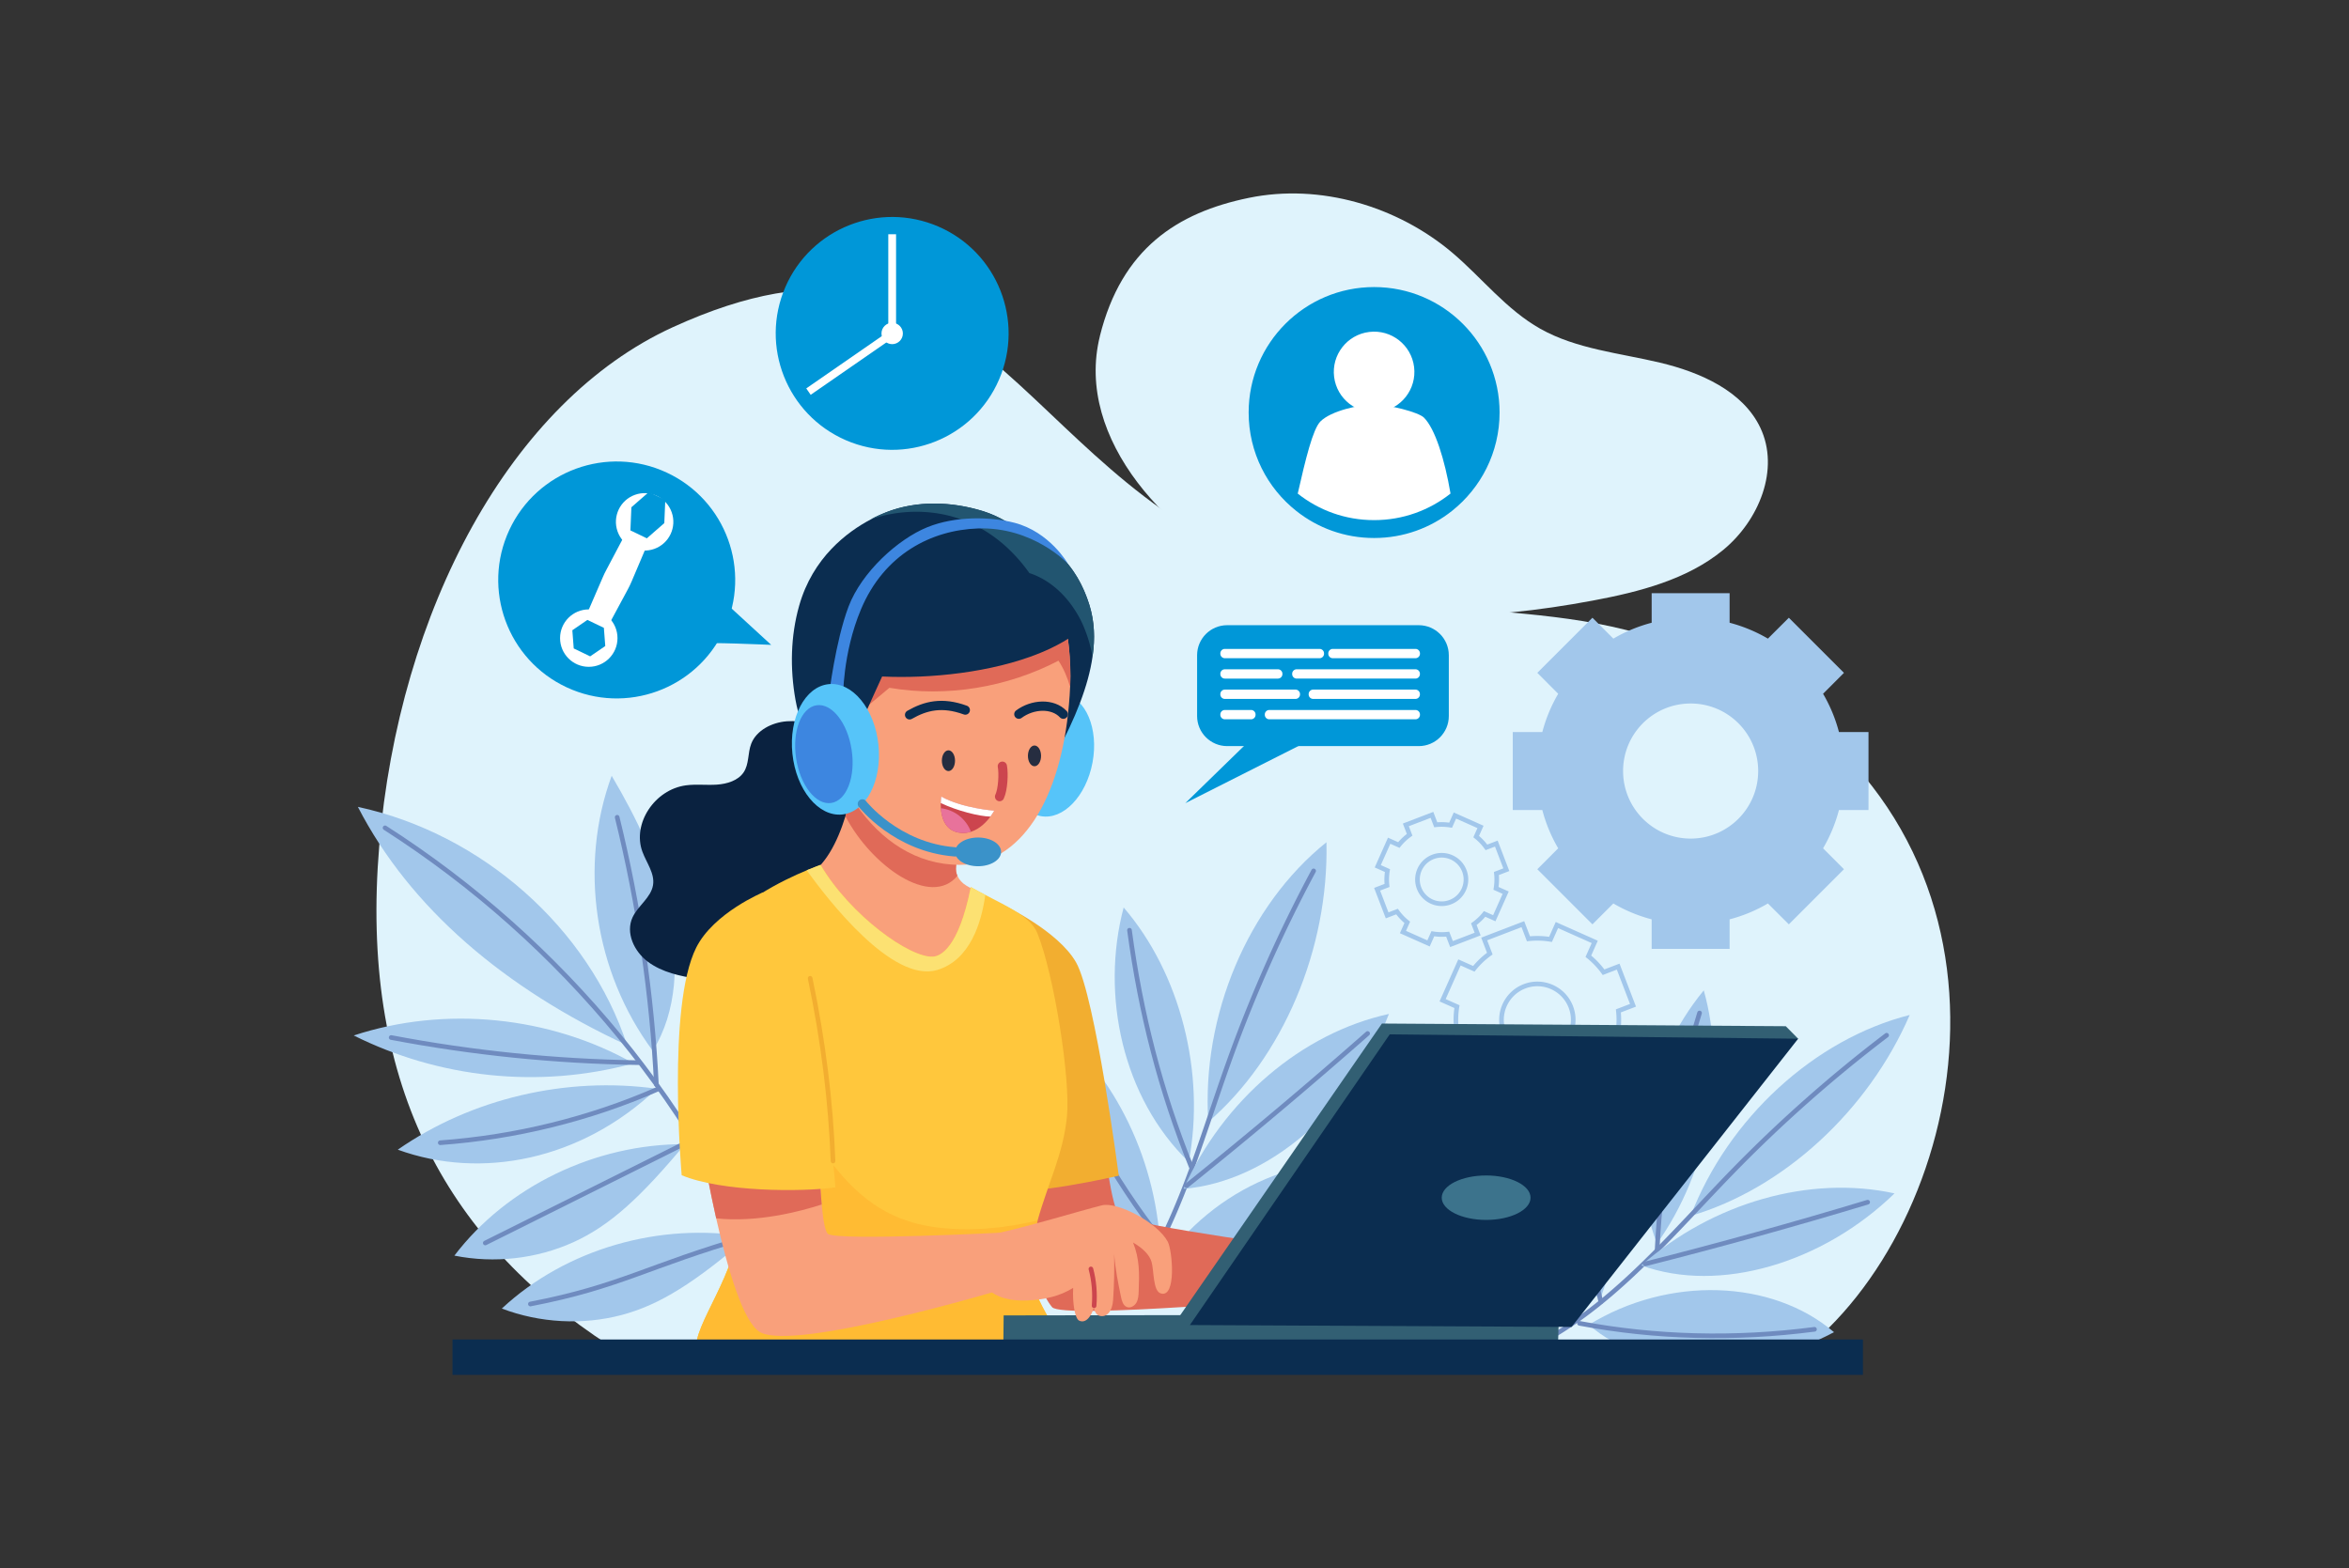 <svg xmlns="http://www.w3.org/2000/svg" id="OBJECTS" viewBox="0 0 507.2 338.68"><rect x="0" y="0" width="507.2" height="338.68" fill="#333333" stroke="none"/><defs><style>.cls-1{fill:#0097d8}.cls-3{fill:#fff}.cls-4{fill:#f9a07b}.cls-13{stroke-miterlimit:10;fill:none;stroke-linecap:round}.cls-15{fill:#0b2d50}.cls-16{fill:#a2c7eb}.cls-18{fill:#dff3fc}.cls-19{fill:#262d40}.cls-13{stroke:#6f8bbf}.cls-21{fill:#3d86e0}.cls-22{fill:#e06a58}.cls-24{fill:#325f73}.cls-25{fill:#ffc73c}.cls-29{fill:#56c4f9}</style></defs><path class="cls-18" d="M388.19 292.6c36.68-27.89 53.02-105.23-6.54-143.16-39.43-25.1-63.96-10.78-108.32-27.39-54.15-20.27-62.23-81.51-128.1-51.37-34.9 15.96-59.09 60.94-63.35 112.06-4.17 50.06 13.57 84.41 49.83 107.91 85.14 3.62 170.46 2.97 256.47 1.95Z"/><path class="cls-18" d="M237.49 72.6c-5.54 22.25 15.03 44.27 36.71 53.4 21.68 9.14 46.53 8.05 69.75 3.69 10.02-1.88 20.32-4.52 28.1-10.91s12.3-17.48 8.03-26.44c-3.76-7.9-12.93-11.95-21.67-14.03s-18.02-2.93-25.8-7.3c-7.38-4.15-12.62-11.01-19.04-16.45-11.86-10.03-28.52-15.01-43.94-11.83-15.43 3.17-27.44 10.96-32.15 29.87Z"/><path class="cls-16" d="M403.45 174.92v-16.83h-6.38a32.6 32.6 0 0 0-3.43-8.27l4.51-4.52-11.9-11.9-4.52 4.51c-2.56-1.5-5.33-2.66-8.27-3.43v-6.38h-16.83v6.38a32.6 32.6 0 0 0-8.27 3.43l-4.52-4.51-11.9 11.9 4.51 4.52c-1.5 2.56-2.66 5.33-3.43 8.27h-6.38v16.83h6.38a32.6 32.6 0 0 0 3.43 8.27l-4.51 4.52 11.9 11.9 4.52-4.51c2.56 1.5 5.33 2.66 8.27 3.43v6.38h16.83v-6.38a32.6 32.6 0 0 0 8.27-3.43l4.52 4.51 11.9-11.9-4.51-4.52c1.5-2.56 2.66-5.33 3.43-8.27zm-38.4 6.17c-8.05 0-14.59-6.53-14.59-14.59s6.53-14.58 14.59-14.58 14.58 6.53 14.58 14.58-6.53 14.59-14.58 14.59"/><path d="m352.6 217.09-3.2-8.35-3.16 1.21c-.94-1.31-2.05-2.47-3.28-3.45l1.38-3.1-8.17-3.64-1.38 3.1c-1.55-.26-3.15-.31-4.76-.13l-1.21-3.16-8.35 3.2 1.21 3.16c-1.31.94-2.47 2.05-3.45 3.28l-3.1-1.38-3.64 8.17 3.1 1.38c-.26 1.55-.3 3.15-.13 4.76l-3.16 1.21 3.2 8.35 3.16-1.21c.94 1.31 2.05 2.47 3.28 3.45l-1.38 3.1 8.17 3.64 1.38-3.1c1.55.26 3.15.3 4.76.13l1.21 3.16 8.35-3.2-1.21-3.16c1.31-.94 2.47-2.05 3.45-3.28l3.1 1.38 3.64-8.17-3.1-1.38c.26-1.55.31-3.15.13-4.76zm-17.87 10.36c-3.99 1.53-8.48-.46-10.01-4.46-1.53-3.99.47-8.47 4.46-10s8.47.47 10 4.46-.46 8.48-4.45 10.01Zm-9.48-39.64-2.16-5.64-2.14.82c-.64-.89-1.38-1.67-2.21-2.33l.93-2.09-5.52-2.46-.93 2.09c-1.05-.17-2.13-.21-3.21-.09l-.82-2.14-5.64 2.16.82 2.14c-.89.64-1.67 1.38-2.33 2.21l-2.09-.93-2.46 5.52 2.09.93c-.17 1.05-.21 2.13-.09 3.21l-2.14.82 2.16 5.64 2.14-.82c.64.89 1.38 1.67 2.21 2.33l-.93 2.09 5.52 2.46.93-2.09c1.05.17 2.13.21 3.21.09l.82 2.14 5.64-2.16-.82-2.14c.89-.64 1.67-1.38 2.33-2.21l2.09.93 2.46-5.52-2.09-.93c.17-1.05.21-2.13.09-3.21zm-12.08 7a5.224 5.224 0 0 1-6.76-3.01c-1.03-2.7.31-5.72 3.01-6.76 2.7-1.03 5.72.31 6.76 3.01s-.31 5.73-3.01 6.76Z" style="stroke-miterlimit:10;fill:none;stroke:#a2c7eb"/><path d="M323.29 89.08c0 8.46-3.95 15.99-10.1 20.87-4.53 3.59-10.25 5.73-16.49 5.73s-11.95-2.13-16.49-5.73c-6.16-4.87-10.1-12.41-10.1-20.87 0-14.69 11.91-26.59 26.59-26.59s26.59 11.91 26.59 26.59Z" style="fill:#0097d8;stroke-miterlimit:10;stroke:#0097d8"/><circle class="cls-3" cx="296.7" cy="80.33" r="8.7" transform="rotate(-7.04 296.62 80.337)"/><path class="cls-3" d="M313.19 106.59c-4.53 3.59-10.25 5.73-16.49 5.73s-11.95-2.13-16.49-5.73c1.7-7.48 3.27-13.94 4.9-15.58 2.3-2.3 8.41-3.64 11.59-3.64s9.57 1.63 10.76 2.81c2.41 2.4 4.49 9.04 5.74 16.41Z"/><path class="cls-1" d="M258.48 154.63V141.5c0-3.58 2.9-6.49 6.49-6.49h41.37c3.58 0 6.49 2.9 6.49 6.49v13.13c0 3.58-2.9 6.49-6.49 6.49h-41.36c-3.58 0-6.5-2.9-6.5-6.49"/><path class="cls-1" d="m275.95 153.94-20.02 19.5 32.45-16.39"/><path class="cls-3" d="M263.5 141.17v-.07c0-.53.43-.97.97-.97h20.45c.53 0 .97.43.97.97v.07c0 .53-.43.97-.97.97h-20.45a.97.97 0 0 1-.97-.97m23.31 0v-.07c0-.53.43-.97.97-.97h17.85c.53 0 .97.43.97.97v.07c0 .53-.43.97-.97.97h-17.85a.97.97 0 0 1-.97-.97m-7.8 4.4v-.07c0-.53.43-.97.97-.97h25.64c.53 0 .97.43.97.97v.07c0 .53-.43.97-.97.97h-25.64a.97.97 0 0 1-.97-.97m-15.51 0v-.07c0-.53.43-.97.97-.97h11.46c.53 0 .97.43.97.97v.07c0 .53-.43.97-.97.97h-11.46a.97.97 0 0 1-.97-.97m19.07 4.39v-.07c0-.53.43-.97.97-.97h22.08c.53 0 .97.43.97.97v.07c0 .53-.43.97-.97.97h-22.08a.97.97 0 0 1-.97-.97m-19.07 0v-.07c0-.53.43-.97.97-.97h15.26c.53 0 .97.43.97.97v.07c0 .53-.43.97-.97.97h-15.26a.97.97 0 0 1-.97-.97m0 4.4v-.07c0-.53.43-.97.97-.97h5.66c.53 0 .97.43.97.97v.07c0 .53-.43.97-.97.97h-5.66a.97.97 0 0 1-.97-.97m9.6 0v-.07c0-.53.43-.97.97-.97h31.56c.53 0 .97.43.97.97v.07c0 .53-.43.97-.97.97h-31.56a.97.97 0 0 1-.97-.97"/><circle class="cls-1" cx="133.16" cy="125.25" r="25.58" transform="rotate(-65.05 133.154 125.244)"/><circle class="cls-3" cx="127.13" cy="137.8" r="6.2"/><path class="cls-1" d="m123.88 140.03-.3-3.93 3.25-2.23 3.56 1.71.3 3.93-3.26 2.23z"/><circle class="cls-3" cx="139.19" cy="112.69" r="6.2" transform="rotate(-19.67 139.197 112.693)"/><path class="cls-1" d="m136.12 114.54.21-5 3.77-3.29 3.55 1.71-.21 5-3.77 3.29z"/><path class="cls-3" d="m131.43 134.94-4.74-2.28 3.5-8.08c.22-.51.46-1.02.73-1.51l4.12-7.79 4.74 2.28-3.38 7.96c-.26.62-.55 1.22-.87 1.81l-4.1 7.62Z"/><path class="cls-1" d="M150.93 139.01c.91-.42 15.59.25 15.59.25l-10.58-9.71-5.01 9.47Z"/><circle class="cls-1" cx="192.64" cy="72.01" r="25.14" transform="rotate(-66.61 192.63 72.005)"/><path class="cls-3" d="M191.8 50.58h1.68V71.7h-1.68zm-16.757 34.678-.956-1.381 17.596-12.18.956 1.382z"/><path class="cls-3" d="M194.95 72.01c0 1.28-1.04 2.31-2.31 2.31s-2.31-1.04-2.31-2.31 1.04-2.31 2.31-2.31 2.31 1.04 2.31 2.31"/><path class="cls-16" d="M260.9 242.27c-1.49-22.99 8.57-46.78 25.51-60.39.53 23.1-9.43 46.48-25.51 60.39"/><path class="cls-13" d="M283.64 188.07a304.6 304.6 0 0 0-18.44 41.58c-6.23 17.43-11.14 35.96-21.81 50.57"/><path class="cls-16" d="M255.55 256.73c8.57-19.18 25.59-33.67 44.35-37.77-7.99 20.55-25.95 36.23-44.35 37.77"/><path class="cls-13" d="M295.3 223.18a1123 1123 0 0 1-39.09 32.87"/><path class="cls-16" d="M250.5 273.43c11.46-17.11 32.59-26.04 50.08-21.16-12.86 16.89-34.04 25.85-50.08 21.16"/><path class="cls-13" d="M296.38 253.51c-15.02 9.39-31.21 16.33-47.91 20.5"/><path class="cls-16" d="M256.68 250.91c3.66-19.26-1.83-40.74-14.06-54.94-5.01 18.93-.23 41.12 14.06 54.94"/><path class="cls-13" d="M243.88 200.88c2.41 17.92 6.7 34.7 13.34 51.11"/><path class="cls-16" d="M250.39 267.32c-1.56-19.8-11.71-38.4-26.56-48.67.86 10.49 3.65 20.6 8.07 29.79 5.09 10.56 12.57 17.26 18.48 18.88Z"/><path class="cls-13" d="M226.04 222.66c5.84 16.51 14.24 31.82 24.73 45.08"/><path class="cls-16" d="M365.05 262.57c8.1-21.08 26.74-38.18 47.3-43.39-9.01 20.79-27.39 37.56-47.3 43.39"/><path class="cls-13" d="M407.36 223.56a300 300 0 0 0-33.34 29.51c-12.65 12.99-24.59 27.48-40.01 36.15"/><path class="cls-16" d="M354.39 273.26c15.44-13.59 36.42-19.55 54.68-15.55-15.48 15.05-37.79 21.69-54.68 15.55"/><path class="cls-13" d="M403.27 259.61c-15.95 4.82-31.96 9.26-48.03 13.33"/><path class="cls-16" d="M343.07 286.09c17.14-10.57 39.48-9.89 52.93 1.59-18.29 9.79-40.68 9.12-52.93-1.59"/><path class="cls-13" d="M391.79 287.06c-17.12 2.24-34.29 1.81-50.75-1.29"/><path class="cls-16" d="M357.78 268.55c11.13-15.66 15.08-37.04 10.1-54.68-12.2 14.82-17.06 36.53-10.1 54.68"/><path class="cls-13" d="M366.97 218.75c-5.22 16.95-8.3 33.65-9.15 50.98"/><path class="cls-16" d="M345.5 280.59c6.74-18.28 5.39-38.99-3.52-54.19a83.4 83.4 0 0 0-5.07 29.83c.16 11.48 4.02 20.5 8.6 24.36Z"/><path class="cls-13" d="M342.27 230.87c-1.61 17.09-.46 34.16 3.38 50.25"/><path class="cls-16" d="M135.4 225.71c-8.26-25.26-31.31-45.68-58.13-51.47 11.27 21.86 31.72 39.25 58.13 51.47m1.4 3.92c-18.09-10.23-40.76-12.49-60.42-6.02 18.23 9.1 39.83 11.64 60.42 6.02m5.01 5.48c-19.56-2.71-40.03 2.11-55.92 13.16 18.01 6.55 39.61 2.3 55.92-13.16m6.09 11.97c-19.36-.08-38.41 9.12-49.79 24.07 8.62 1.73 17.77.69 25.68-2.89s14.53-9.69 24.11-21.18m13.66 20.02c-19.1-3.27-39.44 2.64-53.21 15.48 8.22 3.12 17.42 3.62 25.83 1.4s15.98-7.14 27.38-16.88m-20.62-40.19c-12.61-17-16.03-39.9-8.87-59.38 5.47 9.26 10.19 19.06 12.39 29.47s1.78 21.51-3.53 29.91Zm7.7 16.4c-2.99-18.06 3.19-37.19 16.23-50.27 1.5 18.68-4.22 37.71-16.23 50.27"/><path class="cls-13" d="M83.14 178.77c38.38 24.55 68.39 61.15 84.23 102.74"/><path class="cls-13" d="M133.26 176.49c4.67 18.95 7.51 38.31 8.47 57.71m20.28-33.83c-1.53 15.29-6.26 30.24-13.81 43.7m-63.74-20.02c17.59 3.35 35.48 5.16 53.36 5.43m-42.76 17.29c16.22-1.18 32.18-5.11 46.94-11.56m-37.22 33.21 44.91-22.41m-35.17 35.59c19.54-3.77 25.35-8.27 47.04-14.5"/><path class="cls-22" d="M238.25 245.81s1.69 15.5 3.58 16.75c3.38 2.23 42.54 7.39 42.54 7.39l-1.28 10.19s-53.64 4.82-55.92 2.14c-3.95-4.65-10.91-27.08-10.91-27.08l21.98-9.38Z"/><path d="m212.39 205.89 4.33-10.4s11.76 5.52 15.63 12.34c4.15 7.29 9.22 46.06 9.22 46.06s-20.75 4.78-24.57 2.75-4.62-50.75-4.62-50.75Z" style="fill:#f2ae30"/><path d="M179.39 157.6c-3.04-1.11-6.25-2.09-9.5-1.84s-6.57 1.97-7.68 4.83c-.79 2.02-.42 4.41-1.67 6.23-1.19 1.75-3.55 2.47-5.76 2.62-2.22.15-4.45-.14-6.65.15-6.8.9-11.65 8.29-9.42 14.34.89 2.41 2.71 4.71 2.29 7.22-.44 2.69-3.26 4.46-4.42 6.95-1.54 3.32.3 7.35 3.34 9.61s6.98 3.11 10.81 3.68c5.28.79 10.72 1.16 15.94.05s10.2-3.86 12.89-8.16c1.2-1.9 1.92-4.05 3.31-5.83 2.87-3.68 7.96-5.11 11.97-7.72 4.38-2.87 7.59-8.44 5.01-12.81-2.49-4.19-8.96-5.13-11.56-9.26-1.07-1.71-1.33-3.74-2.02-5.6-.71-1.87-2.41-2.81-6.9-4.46Z" style="fill:#0a2240"/><path class="cls-4" d="M197.07 209.05c.76.88 1.67 1.85 2.92 1.93 1.32.09 2.43-.84 3.28-1.75 4.39-4.64 7.28-10.34 8.46-16.22-1.09-.62-2.14-1.21-3.09-1.77-.88-.53-1.54-1.26-1.92-2.12-.26-.63-.36-1.3-.29-1.99.62-5.81 1.17-9.05 3.21-14.94-9.69-2.19-18.82-4.78-24.08-9.17-.64 2.7-1.4 7.99-3.01 13.24-1.72 5.55-4.41 11.05-8.97 13.41 8.94 5.28 16.92 11.85 23.5 19.37Z"/><path class="cls-22" d="M206.43 187.15c-.07.7.02 1.37.29 1.99-5.73 6.95-18.55-2.13-24.17-12.86 1.61-5.24 2.37-10.54 3.01-13.24 5.24 4.39 14.39 6.99 24.08 9.17-2.04 5.89-2.59 9.12-3.21 14.94"/><path class="cls-25" d="M222.39 271.19c-1.27 8.39 7.79 17.42 8.01 21.9-19.23 0-59.5 1.17-80.01-1.61-.93-5.18 9.19-16.82 9.19-28.31 0-1.52-.06-3.19-.19-4.98-.32-5.13-1.08-11.23-1.92-17.49-2.29-16.78-5.33-34.74-3.08-38.46 4.4-7.25 14.7-12.18 19.8-14.3 1.75-.73 2.9-1.12 2.98-1.17 6.4 10.92 19.43 20.24 24.35 19.82 1.37-.11 5.42-1.52 8.1-15.02 1.04.59 2.09 1.14 3.12 1.68 5.09 2.65 9.86 4.84 11.24 8.24 3.63 8.97 7.19 31.58 6.4 39.62-.8 8.11-4.06 14.31-6.34 22.45-.53 1.91-1.02 3.93-1.41 6.11-.1.49-.18 1-.25 1.52Z"/><path d="M230.4 293.08c-19.23 0-59.5 1.17-80.01-1.61-.93-5.18 9.19-16.82 9.19-28.31 0-1.52-.06-3.19-.19-4.98-.32-5.13-1.08-11.23-1.92-17.49 3.64 3.84 8.94-12.38 11.29-7.63 12.71 25.64 22.72 32.39 40.14 32.39 5.19 0 9.98-.72 15.15-1.89-.53 1.91-1.02 3.93-1.41 6.11-.09.49-.18 1-.25 1.53-1.27 8.37 7.79 17.4 8.01 21.89Z" style="fill:#fb3"/><path d="M212.75 193.25c-.83 6-3.28 14.09-10.4 16.22-9.62 2.88-23.55-15.1-28.16-21.54 1.75-.73 2.9-1.12 2.98-1.17 6.4 10.92 19.43 20.24 24.35 19.82 1.37-.11 5.42-1.52 8.1-15.02 1.04.59 2.09 1.14 3.12 1.68Z" style="fill:#fce172"/><path class="cls-24" d="m216.71 284.06-.07 6.69 119.73.71.24-7.59z"/><path class="cls-24" d="m388.26 224.31-2.67-2.7-87.2-.58-43.75 63.27 2.28 1.84z"/><path class="cls-15" d="m300.07 223.37-43.15 62.77 82.42.41 48.92-62.24z"/><ellipse cx="320.89" cy="258.64" rx="9.59" ry="4.8" style="fill:#3c738c"/><path class="cls-29" d="M218.48 161.41c1.36-7.29 6.36-12.48 11.17-11.58s7.61 7.54 6.25 14.83-6.36 12.48-11.17 11.58-7.61-7.54-6.25-14.83"/><path class="cls-15" d="M235.91 141.77c-.9 6.35-3.73 13.35-7.86 21.08-1.45-6.33-2.38-14.05-3.66-21.77-1.31-7.73-2.97-15.46-5.85-21.78-.65-1.4-1.35-2.73-2.12-3.97 1.71-.16 3.44 0 5.08.46 2.57.69 4.98 2.02 6.95 3.79 3.28 2.91 5.47 6.88 6.77 11.07 1.07 3.48 1.27 7.17.68 11.12Z"/><path class="cls-4" d="M231.06 148.33c-.05 1.25-.13 2.53-.25 3.79-1.76 20.55-10.39 34.64-23.59 34.64-18.64 0-30.72-20.9-30.72-41.38s12.37-34.82 26.86-33.13c8.35.96 14.45 3.73 18.79 7.79 2.87 2.7 4.94 5.97 6.35 9.69 1.61 4.16 2.39 8.88 2.56 13.95 0 .02.02.03.02.05.06 1.5.05 3.03 0 4.6Z"/><path class="cls-22" d="M231.06 148.33c-.56-1.99-1.38-3.92-2.51-5.66-10.99 5.75-24.09 7.96-36.51 5.86-2.36 1.97-4.67 3.91-7 5.85.05-9.35.18-15.67 3.82-20.2 3.42-4.25 9.13-5.85 14.54-6.54 6.09-.8 12.27-.76 18.35.12 2.32.32 4.73.83 6.76 2 1.61 4.16 2.39 8.88 2.56 13.95 0 .02.02.03.02.05.05 1.48.04 3.01-.02 4.58Z"/><path class="cls-15" d="M233.75 135.68c-2.56 2.16-5.76 3.95-9.36 5.41-10.24 4.13-23.55 5.5-33.92 5-5.1 11.2-7.16 15.22-8.47 24.99-4.98-4.67-9.04-13.23-10.24-19.96-1.19-6.7-1.07-13.74.8-20.33 2.94-10.39 10.37-15.95 15.51-18.65 1.28-.7 2.44-1.19 3.34-1.54 6.57-2.54 13.98-2.31 20.72-.25 3.68 1.14 6.77 3.07 9.38 5.45 5.26 4.75 8.51 11.18 10.61 16 .66 1.48 1.2 2.81 1.64 3.89Z"/><path d="M235.91 141.77c-.42-2.25-1.06-4.43-1.95-6.53a22 22 0 0 0-1.84-3.45c-2.34-3.68-5.75-6.7-9.86-8.04a35 35 0 0 0-3.71-4.44c-4.67-4.75-10.16-7.47-15.97-8.42-4.84-.78-9.86-.34-14.51 1.24 1.28-.7 2.44-1.19 3.34-1.54 6.57-2.54 13.98-2.31 20.72-.25 3.68 1.14 6.77 3.07 9.38 5.45 2.57.69 4.98 2.02 6.95 3.79 3.28 2.91 5.47 6.88 6.77 11.07 1.07 3.48 1.26 7.17.67 11.12Z" style="fill:#225570"/><path d="M196.4 154.37c3.44-1.97 7.02-2.86 12.03-1.03m11.56.89c2.95-2.2 7.32-2.43 9.6 0" style="stroke-miterlimit:10;fill:none;stroke-linecap:round;stroke:#0b2d50;stroke-width:2px"/><path d="M216.43 165.46c.3 1.56.14 5.01-.6 6.57" style="stroke-miterlimit:10;fill:none;stroke-linecap:round;stroke-width:2px;stroke:#cc454e"/><ellipse class="cls-19" cx="204.79" cy="164.27" rx="1.42" ry="2.24"/><ellipse class="cls-19" cx="223.37" cy="163.23" rx="1.42" ry="2.24"/><path d="M214.67 175.07s-.28.54-.81 1.27c-.83 1.12-2.26 2.66-4.19 3.27-.82.26-1.71.36-2.7.18-2.9-.52-3.67-3.2-3.81-5.26-.03-.4-.03-.77-.02-1.11.02-.83.11-1.39.11-1.39 4.63 2.55 11.43 3.04 11.43 3.04Z" style="fill:#cc454e"/><path class="cls-3" d="M214.67 175.07s-.28.54-.81 1.27c-2.36-.03-7.2-1.24-10.73-2.93.02-.83.11-1.39.11-1.39 4.63 2.55 11.43 3.04 11.43 3.04Z"/><path d="M209.66 179.61c-.82.26-1.71.36-2.7.18-2.9-.52-3.67-3.2-3.81-5.26 1.41.17 2.77.71 3.89 1.57 1.18.9 2.09 2.13 2.61 3.51Z" style="fill:#e8729b"/><path class="cls-21" d="M182.04 150.82s-.16-9.63 3.85-19.2c5.03-12.01 15.28-17.15 25.22-17.5 11.98-.42 19.48 7.62 19.48 7.62s-3.9-6.88-11.59-8.86c-5.05-1.3-12.68-1.51-18.79.98-6.3 2.56-14.16 9.66-17 17.16-2.83 7.5-4.22 19.18-4.22 19.18l3.06.63Z"/><ellipse class="cls-29" cx="180.38" cy="161.83" rx="9.34" ry="14.15" transform="rotate(-5.94 180.231 161.737)"/><path class="cls-21" d="M176.31 152.3c3.31-.5 6.71 3.82 7.58 9.65.88 5.83-1.1 10.95-4.41 11.45s-6.71-3.82-7.58-9.65c-.88-5.83 1.1-10.95 4.41-11.45"/><ellipse cx="211.19" cy="183.96" rx="4.97" ry="3.1" style="fill:#3a92c9"/><path d="M186.2 173.6s7.31 9.39 20.01 10.36" style="stroke-miterlimit:10;fill:none;stroke-linecap:round;stroke-width:2px;stroke:#3a92c9"/><path class="cls-4" d="m216.64 266.17-.48 12.35s-44.67 13.39-52.05 9.15c-3.6-2.07-6.96-13.46-9.47-24.57-2.63-11.68-4.31-23.05-4.31-23.05l26.19-5.13s.02 15.97.9 25.2c.32 3.44.77 5.94 1.38 6.35 2.31 1.52 37.83-.3 37.83-.3Z"/><path class="cls-22" d="M177.42 260.11c-4.76 1.54-13.94 3.93-22.78 2.99-2.63-11.68-4.31-23.05-4.31-23.05l26.19-5.13s.02 15.96.9 25.19"/><path class="cls-4" d="M215.37 266.3c6.64-1.42 17.89-4.84 22.55-6.01 3.31-.83 11.94 3.63 14.22 7.84 1 1.84 1.94 12.25-1.51 11.18-1.73-.54-1.44-5.01-1.99-6.83-.44-1.48-1.85-2.92-3.99-4.16 1.43 3.56 1.37 6.67 1.22 10.51-.03.85-.08 1.74-.49 2.47-.42.73-1.31 1.26-2.09.93-.79-.32-1.06-1.31-1.24-2.16-.61-2.97-1.23-5.93-1.48-9.28.06 3.3 0 6.6-.22 9.89-.15 2.52-1.41 3.9-2.94 3.46-.69-.19-.97-.83-1.26-1.66-.46 1.61-1.62 3.4-3.12 2.72-.91-.41-1.48-3.7-1.31-7.08-2.87 1.78-6.12 2.54-9.86 2.71-3.35.15-6.78-.47-8.8-2.75.2-3.56 1.37-8.83 2.29-11.79Z"/><path d="M236.24 281.98c.22-2.67 0-5.38-.69-7.96" style="stroke-miterlimit:10;fill:none;stroke-linecap:round;stroke:#cc454e"/><path class="cls-25" d="M173.58 209.02c-1.9-5.35-8.86-16.31-8.86-16.31s-10.62 4.42-14.39 11.92c-6.38 12.7-3.14 49.16-3.14 49.16 8.6 3.6 25.85 3.65 33.2 2.62 0 0-3-36.69-6.81-47.39"/><path d="M174.93 211.26c2.9 13.86 4.45 26.8 4.94 39.46" style="stroke:#f2ae30;stroke-miterlimit:10;fill:none;stroke-linecap:round"/><path class="cls-15" d="M97.7 289.26h304.55v7.64H97.7z"/></svg>